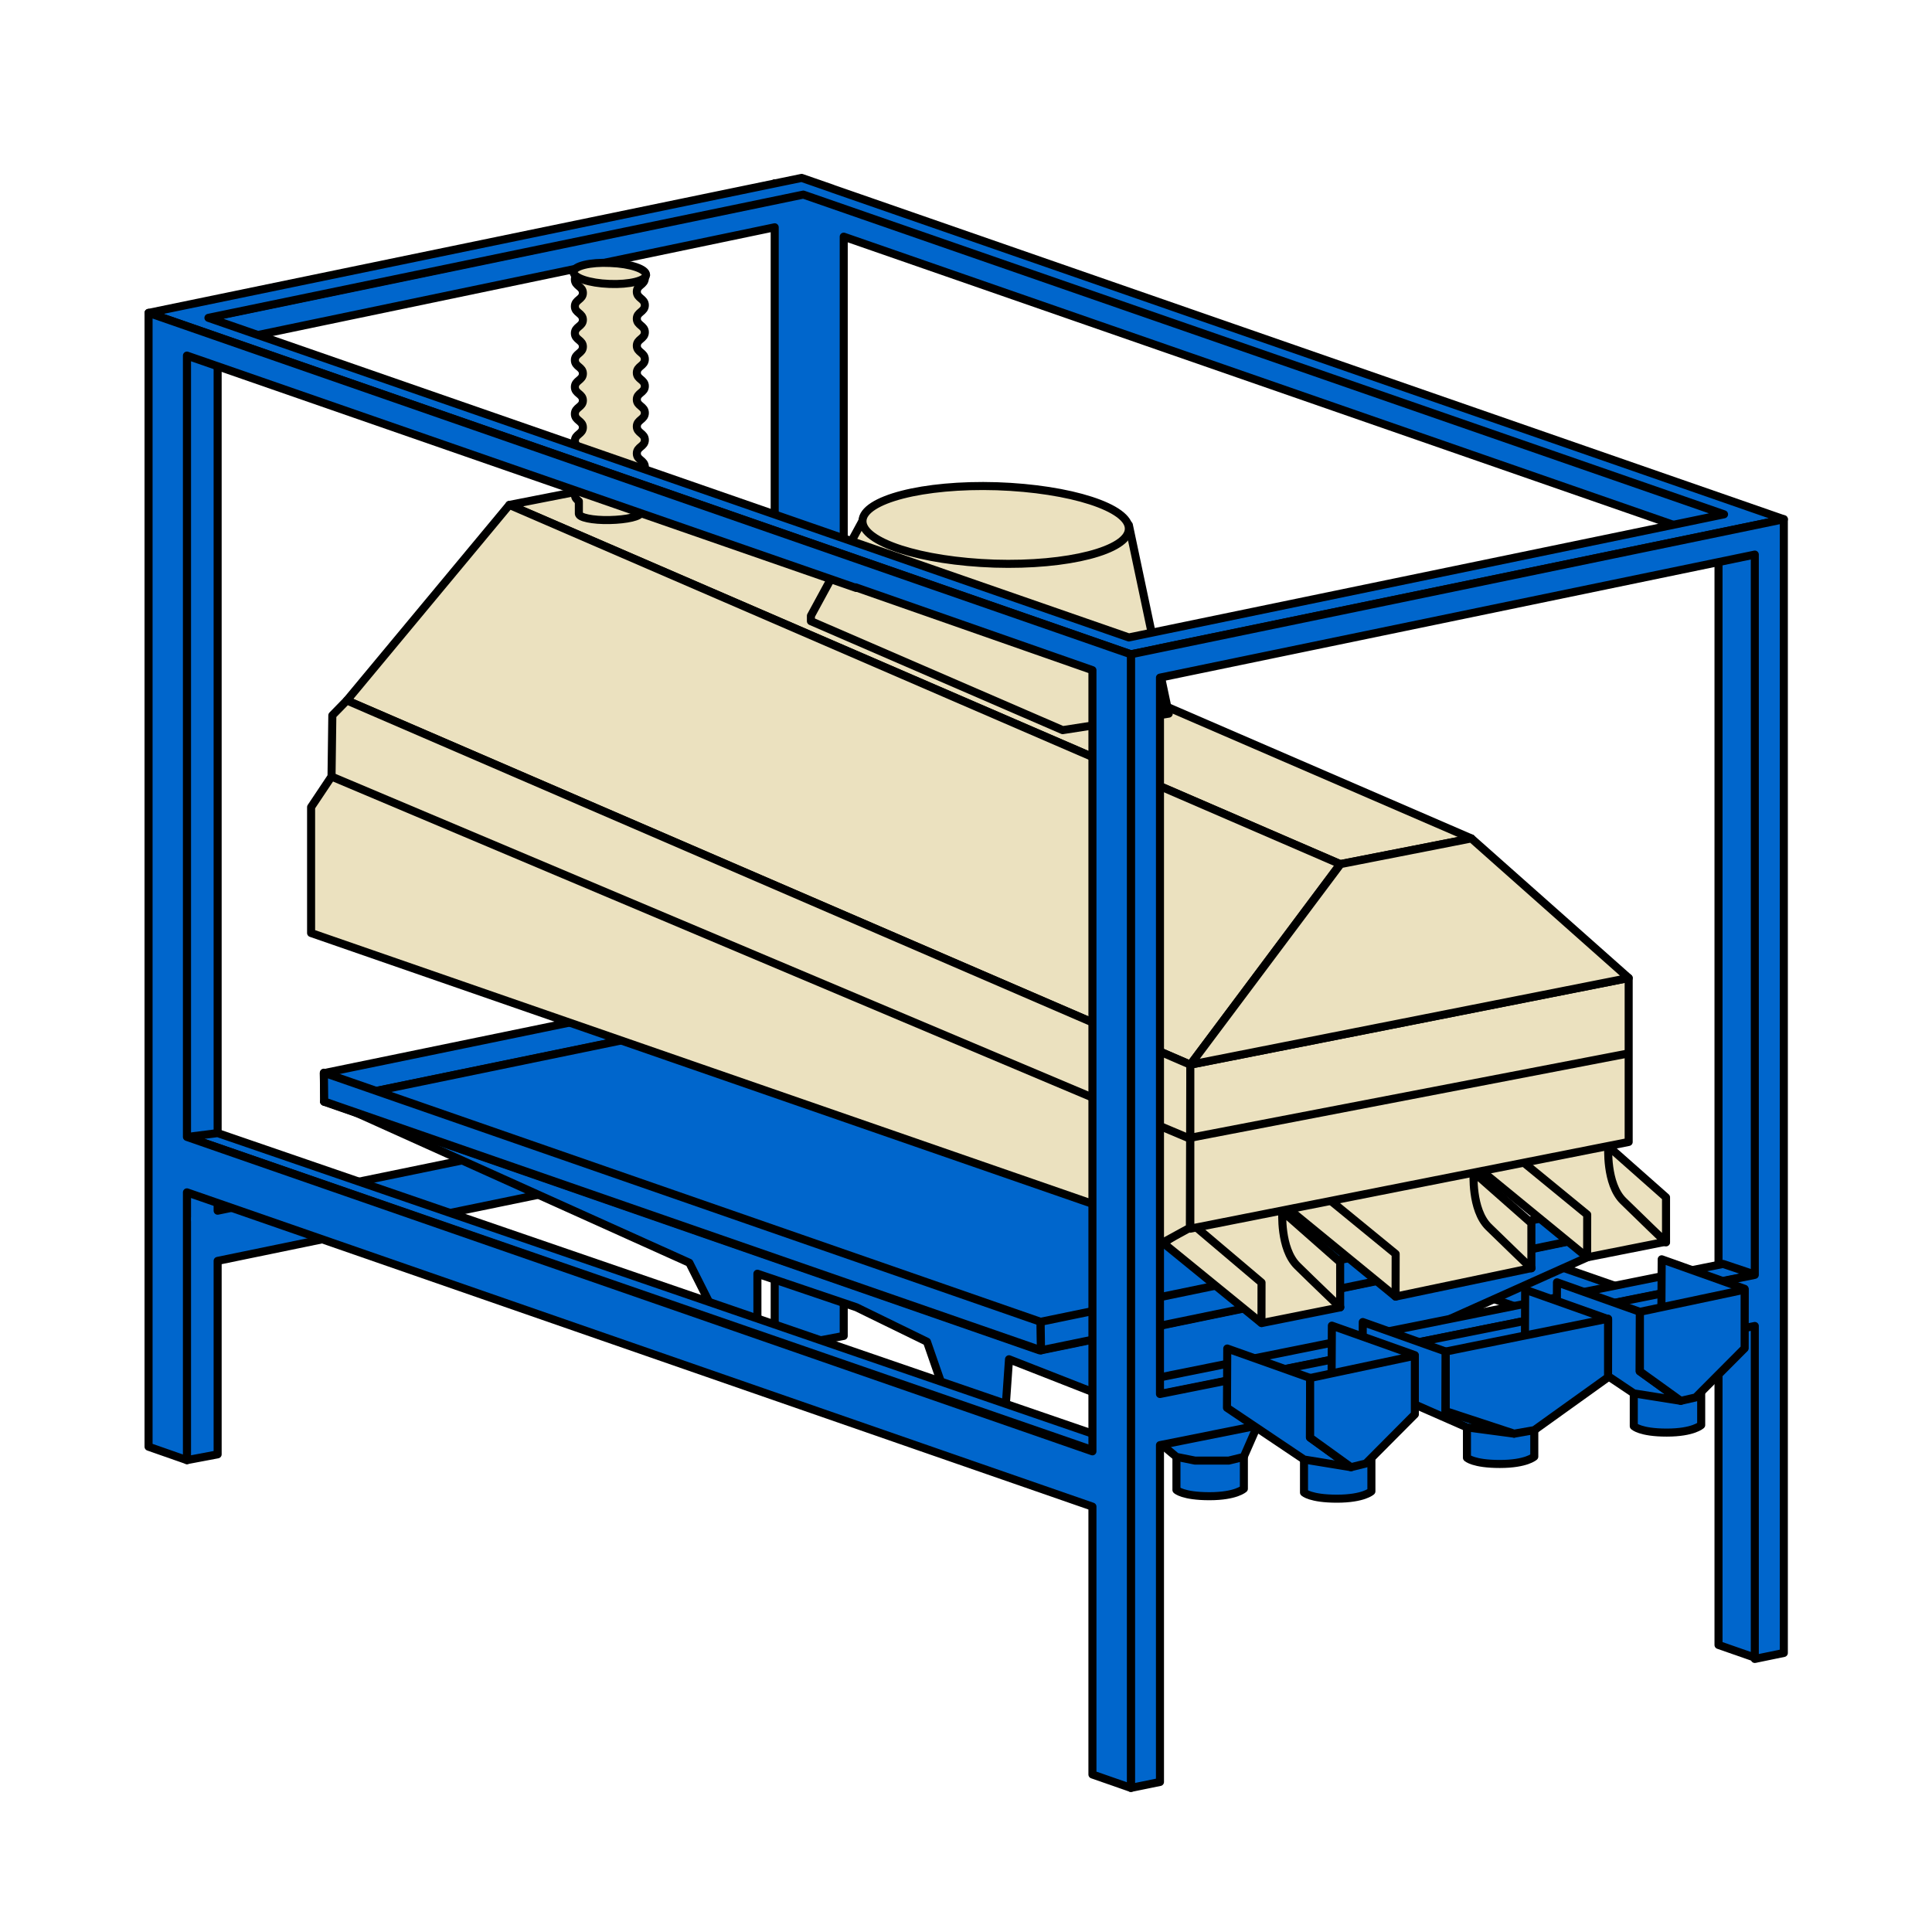 <?xml version="1.0" encoding="UTF-8" standalone="no"?><!DOCTYPE svg PUBLIC "-//W3C//DTD SVG 1.1//EN" "http://www.w3.org/Graphics/SVG/1.1/DTD/svg11.dtd"><svg width="100%" height="100%" viewBox="0 0 120 120" version="1.1" xmlns="http://www.w3.org/2000/svg" xmlns:xlink="http://www.w3.org/1999/xlink" xml:space="preserve" style="fill-rule:evenodd;clip-rule:evenodd;stroke-linecap:round;stroke-linejoin:round;stroke-miterlimit:10;"><rect id="Stroje" x="-700.988" y="-399.961" width="1280" height="1380" style="fill:none;"/><g><g><g><rect x="-60.988" y="-29.961" width="242" height="200" style="fill:none;"/><g><g><path d="M51.871,68.64l-2.374,-0.839l-35.979,7.398l0,-4.371l0,-1.718l0,-48.484l-1.907,0.152l0,54.807l-0.498,0.108l0.498,0.177l0,14.822l1.907,-0.36l0,-12.016l35.64,-7.349l-0.024,-1.769l2.737,-0.558Z" style="fill:#06c;fill-rule:nonzero;stroke:#000;stroke-width:0.5px;"/><path d="M50.459,60.409l-30.345,6.247l0.021,1.772l30.346,-6.235l-0.022,-1.784Z" style="fill:#06c;fill-rule:nonzero;stroke:#000;stroke-width:0.5px;"/><path d="M106.74,52.583l0,29.515l-45.721,-15.882l-8.614,-15.289l0,-36.227l38.984,13.539l15.351,5.334l0,19.01Zm-54.335,10.641l0,-1.485l0,-6.217l5.391,9.582l-5.391,-1.88Zm-4.287,-51.839l0,1.025l-36.507,7.596l0,1.721l36.507,-7.61l0,49.251l-2.327,2.762l0,7.725l2.327,4.207l0,4.467l2.389,0.835l0,-0.028l1.898,-0.36l0,-16.306l54.335,18.861l0,16.64l2.384,0.831l0,-13.441l0,-1.721l0,-55.253l-61.006,-21.202Z" style="fill:#06c;fill-rule:nonzero;stroke:#000;stroke-width:0.5px;"/><path d="M50.507,62.566l7.29,2.538l-7.29,-12.952l0,10.414Z" style="fill:none;stroke:#000;stroke-width:0.5px;"/><path d="M50.507,62.566l7.29,2.538l-7.29,-12.952l0,10.414Z" style="fill:none;stroke:#000;stroke-width:0.5px;"/><path d="M77.259,90.49l0,1.977c0,0 -0.492,0.465 -2.14,0.465c-1.65,0 -2.048,-0.39 -2.048,-0.39l0,-2.052l4.188,0Z" style="fill:#06c;fill-rule:nonzero;stroke:#000;stroke-width:0.5px;"/><path d="M76.32,90.72l0.929,-0.227l1.543,-3.522l19.806,-8.88l-0.014,-0.925l-42.828,-14.816l-33.785,6.695l20.845,9.388l1.39,2.763l2.838,0.901l0,-2.984l6.145,2.083l4.387,2.142l0.997,2.87l3.887,1.231l0.212,-3.013l5.935,2.325l4.464,3.739l1.153,0.23l2.096,0Z" style="fill:#06c;fill-rule:nonzero;stroke:#000;stroke-width:0.5px;"/><path d="M64.562,83.87l33.411,-6.892l-44.44,-15.434l-33.406,6.884l44.435,15.442Z" style="fill:#06c;fill-rule:nonzero;stroke:#000;stroke-width:0.5px;"/><path d="M20.116,66.628l44.518,15.473l0.026,1.769l-44.521,-15.455l-0.023,-1.787Z" style="fill:#06c;fill-rule:nonzero;stroke:#000;stroke-width:0.5px;"/><path d="M101.513,74.479l-36.878,7.621l0.025,1.77l36.88,-7.607l-0.027,-1.784Z" style="fill:#06c;fill-rule:nonzero;stroke:#000;stroke-width:0.5px;"/><path d="M95.129,78.761l-8.446,1.772l-6.436,-6.902l10.418,-2.211l4.464,7.341Z" style="fill:#ebe1bf;fill-rule:nonzero;stroke:#000;stroke-width:0.5px;"/><path d="M83.251,81.2l-4.882,0.976l-6.442,-6.916l6.86,-1.39l4.464,7.33Z" style="fill:#ebe1bf;fill-rule:nonzero;stroke:#000;stroke-width:0.5px;"/><path d="M103.48,77.123l-4.882,0.968l-6.44,-6.917l6.858,-1.387l4.464,7.336Z" style="fill:#ebe1bf;fill-rule:nonzero;stroke:#000;stroke-width:0.5px;"/><path d="M98.584,75.442l-0.004,2.649l-6.903,-5.657l0.006,-2.647l6.901,5.655Z" style="fill:#ebe1bf;fill-rule:nonzero;stroke:#000;stroke-width:0.5px;"/><path d="M86.687,77.883l-0.005,2.65l-6.896,-5.645l0.004,-2.652l6.897,5.647Z" style="fill:#ebe1bf;fill-rule:nonzero;stroke:#000;stroke-width:0.5px;"/><path d="M100.823,74.592c0.999,0.984 2.657,2.574 2.657,2.574l0,-2.797l-3.585,-3.17c0,0 -0.158,2.325 0.928,3.393" style="fill:#ebe1bf;fill-rule:nonzero;"/><path d="M100.823,74.592c0.999,0.984 2.657,2.574 2.657,2.574l0,-2.797l-3.585,-3.17c0,0 -0.158,2.325 0.928,3.393Z" style="fill:none;stroke:#000;stroke-width:0.5px;"/><path d="M92.458,76.205c1.001,0.984 2.659,2.572 2.659,2.572l0,-2.806l-3.586,-3.162c0,0 -0.159,2.322 0.927,3.396" style="fill:#ebe1bf;fill-rule:nonzero;"/><path d="M92.458,76.205c1.001,0.984 2.659,2.572 2.659,2.572l0,-2.806l-3.586,-3.162c0,0 -0.159,2.322 0.927,3.396Z" style="fill:none;stroke:#000;stroke-width:0.5px;"/><path d="M80.579,78.624c1.003,0.99 2.661,2.572 2.661,2.572l0,-2.802l-3.592,-3.164c0,0 -0.155,2.322 0.931,3.394" style="fill:#ebe1bf;fill-rule:nonzero;"/><path d="M80.579,78.624c1.003,0.99 2.661,2.572 2.661,2.572l0,-2.802l-3.592,-3.164c0,0 -0.155,2.322 0.931,3.394Z" style="fill:none;stroke:#000;stroke-width:0.5px;"/><path d="M78.356,79.664l-0.004,2.512l-6.095,-4.966l1.812,-1.176l4.287,3.63Z" style="fill:#ebe1bf;fill-rule:nonzero;stroke:#000;stroke-width:0.5px;"/><path d="M83.24,53.67l8.148,-1.594l-51.601,-22.316l-8.15,1.601l51.603,22.309Z" style="fill:#ebe1bf;fill-rule:nonzero;stroke:#000;stroke-width:0.5px;"/><path d="M83.24,53.67l-9.307,12.46l-52.388,-22.624l10.092,-12.145l51.603,22.309Z" style="fill:#ebe1bf;fill-rule:nonzero;stroke:#000;stroke-width:0.5px;"/><path d="M73.906,76.259l0.027,-10.128l-52.388,-22.625l-0.903,0.926l-0.05,3.799l-1.269,1.901l0,7.819l49.178,17.046l3.744,2.169l1.661,-0.907Z" style="fill:#ebe1bf;fill-rule:nonzero;stroke:#000;stroke-width:0.5px;"/><path d="M101.16,70.929l-27.227,5.386l0,-10.185l27.227,-5.384l0,10.183Z" style="fill:#ebe1bf;fill-rule:nonzero;stroke:#000;stroke-width:0.5px;"/><path d="M91.388,52.076l-8.123,1.594l-9.331,12.46l27.226,-5.385l-9.772,-8.669Z" style="fill:#ebe1bf;fill-rule:nonzero;stroke:#000;stroke-width:0.5px;"/><path d="M66.004,45.35l6.589,-1.024l-2.478,-11.718l-16.544,-0.26l-3.203,5.899l0,0.335l15.636,6.768Z" style="fill:#ebe1bf;fill-rule:nonzero;stroke:#000;stroke-width:0.5px;"/><path d="M70.115,32.859c-0.039,1.323 -3.779,2.291 -8.349,2.149c-4.57,-0.156 -8.241,-1.334 -8.196,-2.659c0.04,-1.323 3.777,-2.291 8.348,-2.148c4.568,0.155 8.243,1.336 8.197,2.658" style="fill:#ebe1bf;fill-rule:nonzero;"/><path d="M70.115,32.859c-0.039,1.323 -3.779,2.291 -8.349,2.149c-4.57,-0.156 -8.241,-1.334 -8.196,-2.659c0.04,-1.323 3.777,-2.291 8.348,-2.148c4.568,0.155 8.243,1.336 8.197,2.658Z" style="fill:none;stroke:#000;stroke-width:0.5px;"/><path d="M108.994,79.165l-38.76,7.806l-1.976,-0.659l38.764,-7.807l1.972,0.66Z" style="fill:#06c;fill-rule:nonzero;stroke:#000;stroke-width:0.5px;"/><path d="M20.592,48.232l53.234,22.458l27.172,-5.231" style="fill:none;stroke:#000;stroke-width:0.5px;"/><path d="M35.784,17.113c-0.048,0.073 -0.077,0.154 -0.077,0.247c0,0.417 0.498,0.417 0.498,0.834c0,0.417 -0.498,0.417 -0.498,0.835c0,0.417 0.498,0.417 0.498,0.835c0,0.416 -0.498,0.416 -0.498,0.834c0,0.417 0.498,0.417 0.498,0.834c0,0.418 -0.498,0.418 -0.498,0.836c0,0.418 0.498,0.418 0.498,0.836c0,0.418 -0.498,0.418 -0.498,0.835c0,0.417 0.498,0.417 0.498,0.836c0,0.417 -0.498,0.417 -0.498,0.836c0,0.419 0.498,0.419 0.498,0.835c0,0.418 -0.498,0.418 -0.498,0.833c0,0.419 0.498,0.419 0.498,0.832c0,0.416 -0.498,0.416 -0.498,0.828c0,0.418 0.498,0.418 0.498,0.832c0,0.419 -0.498,0.419 -0.498,0.838c0,0.236 0.125,0.321 0.247,0.425l0,0.772l0.002,0c-0.004,0.237 0.848,0.418 1.905,0.396c1.077,-0.023 1.933,-0.223 1.94,-0.46l-0.002,-0.009l0.004,0l0,-0.729c0.125,-0.107 0.25,-0.207 0.25,-0.423c0,-0.419 -0.498,-0.419 -0.498,-0.838c0,-0.421 0.498,-0.421 0.498,-0.84c0,-0.419 -0.498,-0.419 -0.498,-0.838c0,-0.419 0.498,-0.419 0.498,-0.837c0,-0.421 -0.498,-0.421 -0.498,-0.84c0,-0.42 0.498,-0.42 0.498,-0.84c0,-0.42 -0.498,-0.42 -0.498,-0.833c0,-0.418 0.498,-0.418 0.498,-0.829c0,-0.419 -0.498,-0.419 -0.498,-0.835c0,-0.42 0.498,-0.42 0.498,-0.838c0,-0.42 -0.498,-0.42 -0.498,-0.839c0,-0.42 0.498,-0.42 0.498,-0.839c0,-0.42 -0.498,-0.42 -0.498,-0.841c0,-0.418 0.498,-0.418 0.498,-0.838c0,-0.42 -0.498,-0.42 -0.498,-0.84c0,-0.419 0.498,-0.419 0.498,-0.839" style="fill:#ebe1bf;fill-rule:nonzero;stroke:#000;stroke-width:0.5px;"/><path d="M40.13,17.08c-0.015,0.353 -1.035,0.605 -2.279,0.555c-1.245,-0.045 -2.244,-0.379 -2.229,-0.748c0.014,-0.362 1.036,-0.616 2.283,-0.553c1.244,0.043 2.244,0.378 2.225,0.746" style="fill:#ebe1bf;fill-rule:nonzero;"/><path d="M40.13,17.08c-0.015,0.353 -1.035,0.605 -2.279,0.555c-1.245,-0.045 -2.244,-0.379 -2.229,-0.748c0.014,-0.362 1.036,-0.616 2.283,-0.553c1.244,0.043 2.244,0.378 2.225,0.746Z" style="fill:none;stroke:#000;stroke-width:0.5px;"/><path d="M11.611,70.62l56.255,19.448l1.898,-0.364l-56.243,-19.325l-1.91,0.241Z" style="fill:#06c;fill-rule:nonzero;stroke:#000;stroke-width:0.5px;"/><path d="M70.115,39.593l-57.168,-19.852l36.949,-7.654l57.187,19.858l-36.968,7.648Zm40.667,-7.337l0.015,-0.005l-59.102,-20.536l0.012,0l-1.915,-0.665l-40.565,8.384l1.927,0.669l59.088,20.536l0.002,0l0.006,0.002l0.802,-0.166l1.001,-0.21l-0.011,-0.003l38.74,-8.006Z" style="fill:#06c;fill-rule:nonzero;stroke:#000;stroke-width:0.5px;"/><path d="M108.994,79.185l-36.946,7.399l0,-44.495l36.946,-7.643l0,44.739Zm-38.753,-38.545l0,70.41l1.807,-0.369l0,-20.921l36.946,-7.401l0,20.681l1.803,-0.372l0,-70.417l-40.556,8.389Z" style="fill:#06c;fill-rule:nonzero;stroke:#000;stroke-width:0.5px;"/><path d="M105.664,86.544l0,1.969c0,0 -0.493,0.468 -2.14,0.468c-1.651,0 -2.047,-0.402 -2.047,-0.402l0,-2.035l4.187,0Z" style="fill:#06c;fill-rule:nonzero;stroke:#000;stroke-width:0.5px;"/><path d="M108.339,83.743l-5.15,-1.834l0.022,-3.692l5.151,1.834l-0.023,3.692Z" style="fill:#06c;fill-rule:nonzero;stroke:#000;stroke-width:0.5px;"/><path d="M101.839,85.167l0.019,-3.687l-5.152,-1.834l-0.015,3.691l4.787,3.207l2.916,0.464l-2.555,-1.841Z" style="fill:#06c;fill-rule:nonzero;stroke:#000;stroke-width:0.5px;"/><path d="M101.858,81.48l0,3.701l2.537,1.827l0.926,-0.211l3.041,-3.054l0,-3.639l-6.504,1.376Z" style="fill:#06c;fill-rule:nonzero;stroke:#000;stroke-width:0.5px;"/><path d="M95.297,88.494l0,1.978c0,0 -0.492,0.458 -2.14,0.458c-1.649,0 -2.042,-0.387 -2.042,-0.387l0,-2.049l4.182,0Z" style="fill:#06c;fill-rule:nonzero;stroke:#000;stroke-width:0.5px;"/><path d="M99.878,85.544l-5.164,-1.765l0.016,-3.675l5.155,1.83l-0.007,3.61Z" style="fill:#06c;fill-rule:nonzero;stroke:#000;stroke-width:0.5px;"/><path d="M89.776,87.64l0.021,-3.693l-5.152,-1.833l-0.019,3.692l6.49,2.852l2.929,0.389l-4.269,-1.407Z" style="fill:#06c;fill-rule:nonzero;stroke:#000;stroke-width:0.5px;"/><path d="M89.797,83.947l0,3.703l4.248,1.397l1.253,-0.219l4.581,-3.284l0,-3.638l-10.082,2.041Z" style="fill:#06c;fill-rule:nonzero;stroke:#000;stroke-width:0.5px;"/><path d="M85.18,90.652l0,1.976c0,0 -0.492,0.458 -2.142,0.458c-1.65,0 -2.044,-0.386 -2.044,-0.386l0,-2.048l4.186,0Z" style="fill:#06c;fill-rule:nonzero;stroke:#000;stroke-width:0.5px;"/><path d="M87.854,87.844l-5.15,-1.833l0.021,-3.673l5.154,1.833l-0.025,3.673Z" style="fill:#06c;fill-rule:nonzero;stroke:#000;stroke-width:0.5px;"/><path d="M81.36,89.273l0.015,-3.684l-5.148,-1.83l-0.017,3.68l4.784,3.213l2.919,0.478l-2.553,-1.857Z" style="fill:#06c;fill-rule:nonzero;stroke:#000;stroke-width:0.5px;"/><path d="M81.375,85.589l0,3.71l2.539,1.831l0.926,-0.231l3.039,-3.055l0,-3.636l-6.504,1.381Z" style="fill:#06c;fill-rule:nonzero;stroke:#000;stroke-width:0.5px;"/><path d="M67.853,60.04l0,30.105l-56.242,-19.529l0,-48.529l41.571,14.433l-0.031,-0.04l14.702,5.145l0,18.415Zm-58.626,-40.607l0,70.425l2.384,0.834l0,-16.633l56.242,19.521l0,16.637l2.389,0.833l0,-13.443l0,-1.716l0,-55.251l-61.015,-21.207Z" style="fill:#06c;fill-rule:nonzero;stroke:#000;stroke-width:0.5px;"/></g></g></g></g></g><rect x="0.012" y="0.039" width="120" height="120" style="fill:none;"/></svg>